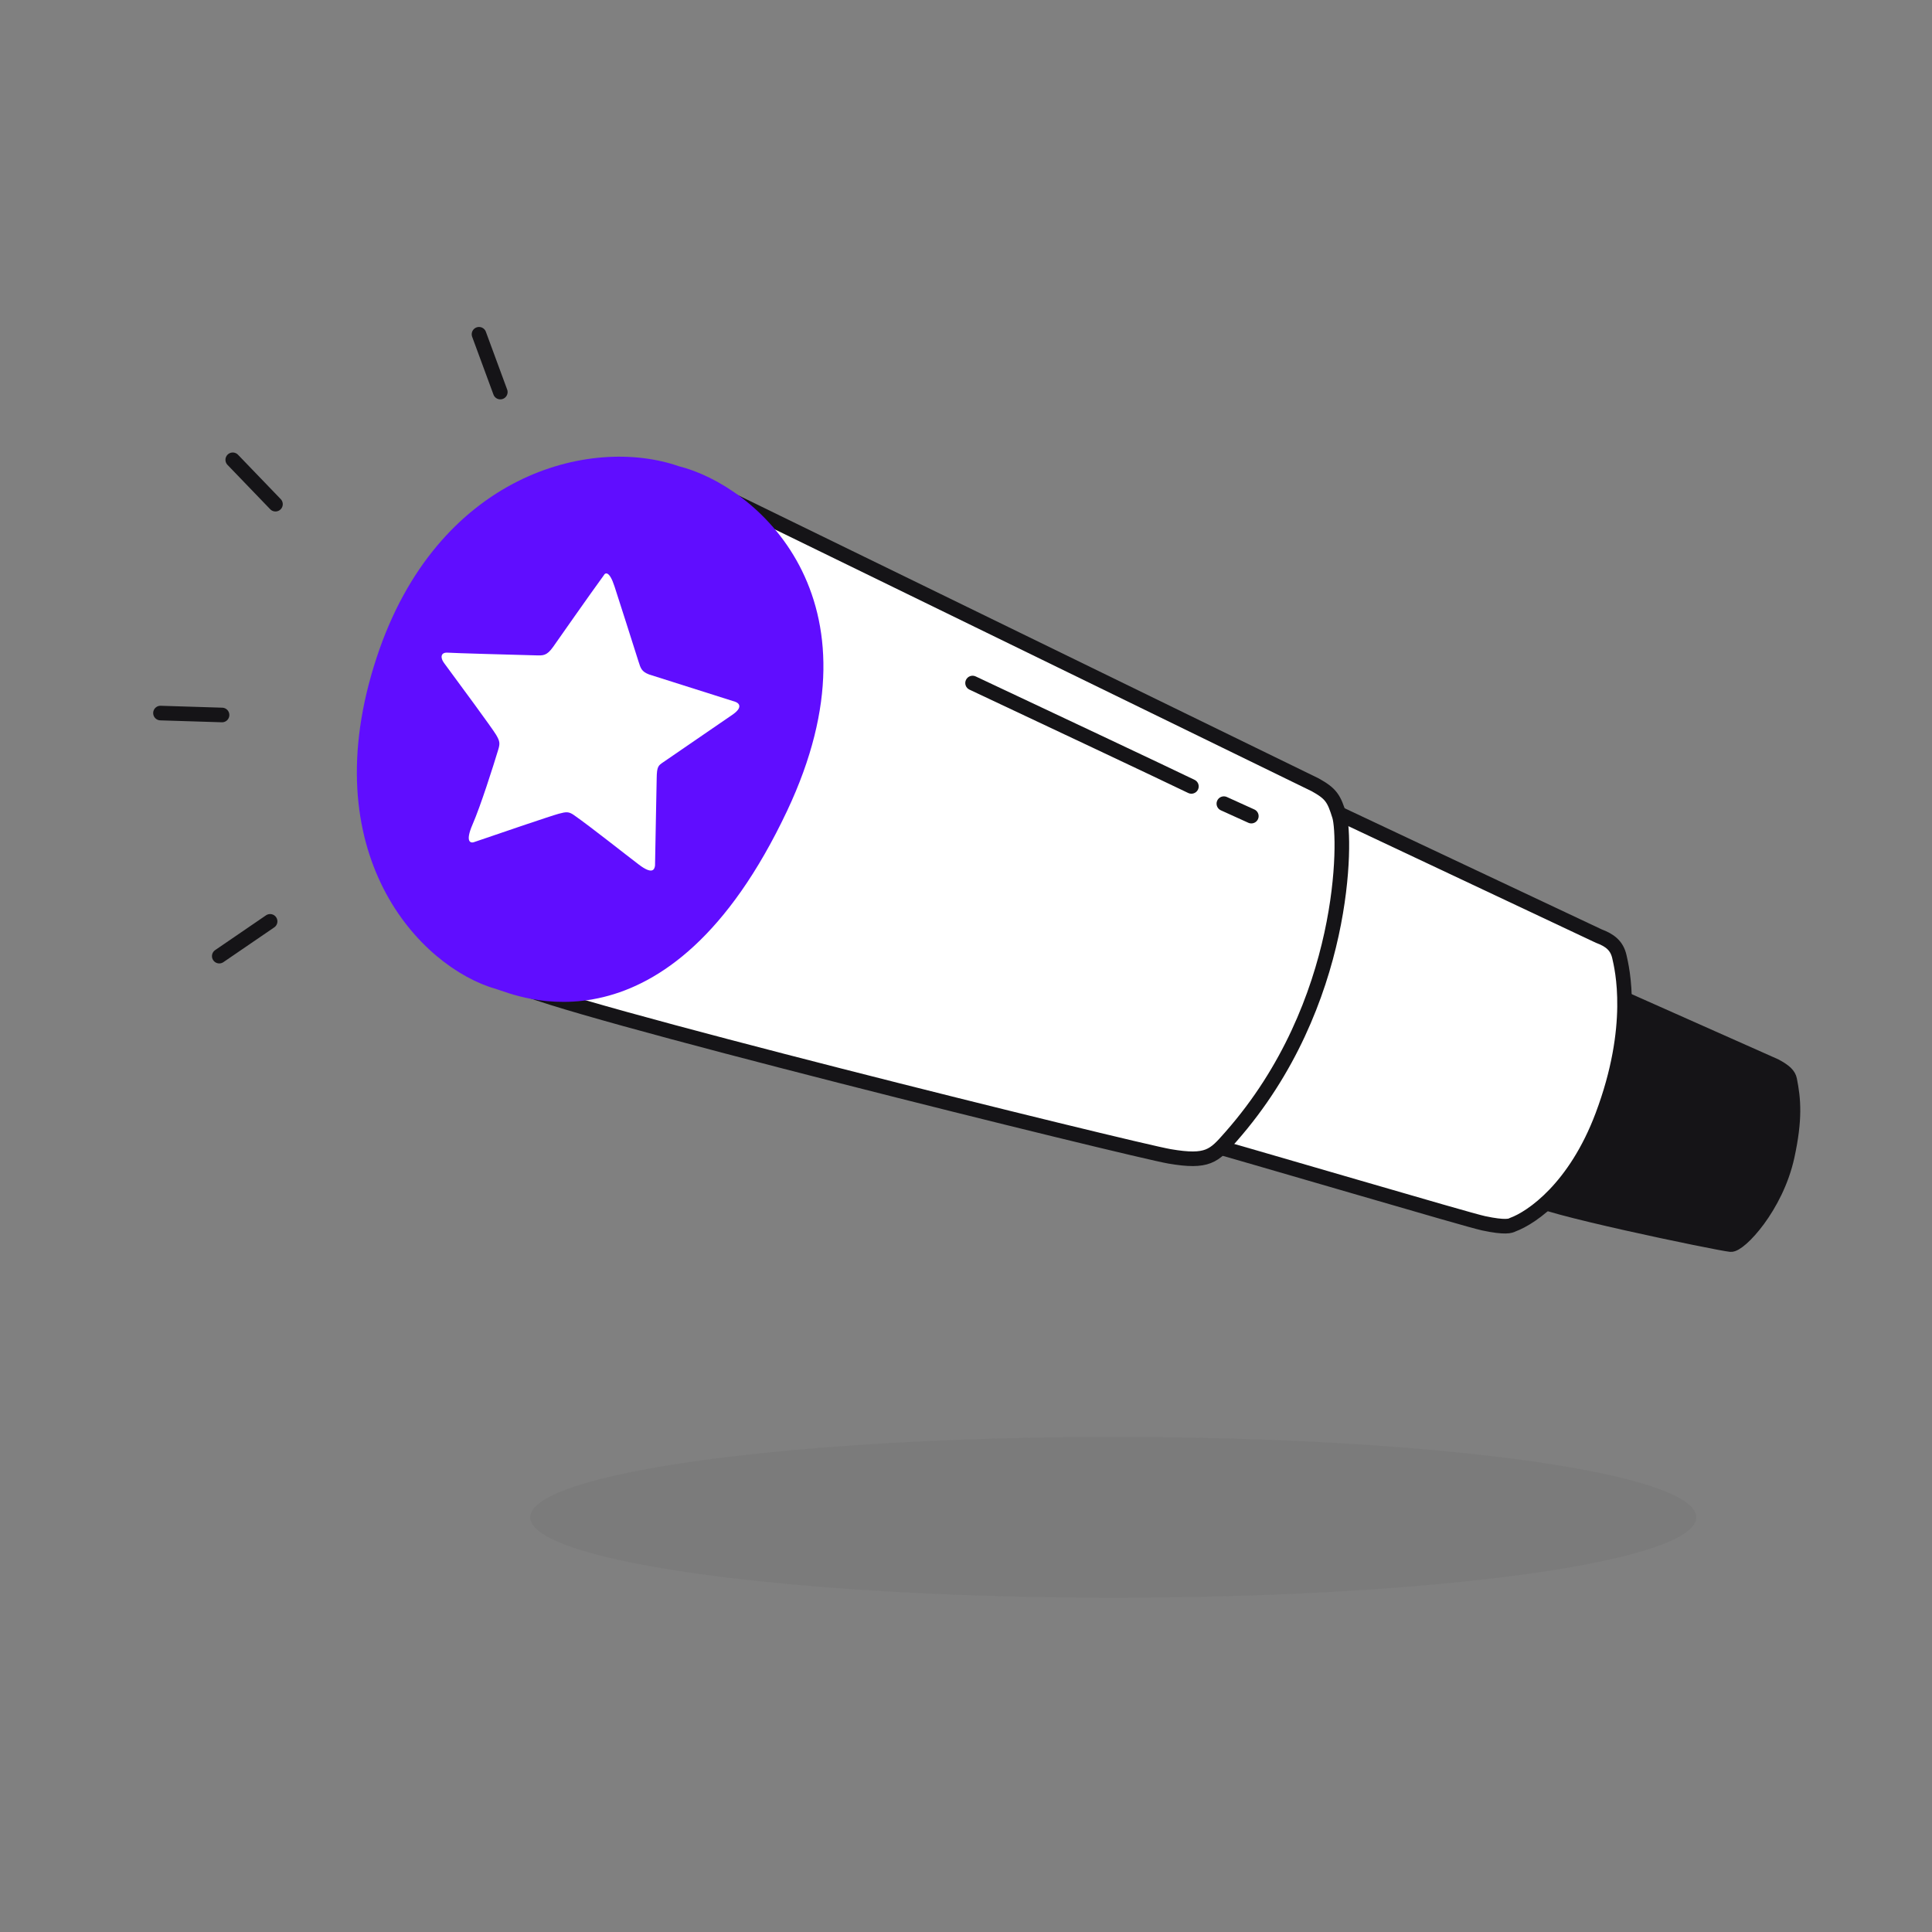 <?xml version="1.0" encoding="UTF-8"?> <svg xmlns="http://www.w3.org/2000/svg" width="172" height="172" viewBox="0 0 172 172" fill="none"><rect x="0" y="0" width="172" height="172" fill="#808080" stroke="none"/><ellipse opacity="0.05" cx="99.113" cy="135.082" rx="51.904" ry="7.159" fill="#151417"></ellipse><path d="M158.023 94.891L142.762 88.105C140.363 87.423 137.388 101.071 136.504 106.58C136.402 107.261 152.945 110.692 154.078 110.801C154.856 110.876 158.126 107.444 159.109 102.944C159.834 99.625 159.678 97.87 159.332 96.139C159.246 95.708 158.922 95.37 158.023 94.891Z" fill="#151417" stroke="#151417" stroke-width="1.3"></path><path d="M142.331 83.335L116.151 70.999L103.85 100.794C112.662 103.274 130.58 108.586 132.079 108.905C134.023 109.319 134.48 109.139 134.672 109.032C136.401 108.399 140.237 105.755 142.653 99.35C145.674 91.343 144.396 86.18 144.169 85.174C143.943 84.168 143.3 83.698 142.331 83.335Z" fill="white" stroke="#151417" stroke-width="1.3"></path><path d="M117.089 69.87L62.751 43.368C56.349 57.547 44.043 86.259 46.034 87.68C48.524 89.455 100.913 102.398 104.124 102.948C107.533 103.531 108.083 102.906 109.535 101.255L109.606 101.174C119.995 89.37 119.822 74.512 119.244 72.645C118.762 71.085 118.505 70.657 117.089 69.87Z" fill="white" stroke="#151417" stroke-width="1.3"></path><path d="M69.478 71.927C78.268 53.324 66.722 43.729 60.256 42.132C52.695 39.481 39.428 42.772 34.161 58.705C28.502 75.824 37.896 85.622 44.403 87.441C45.87 87.851 59.024 94.047 69.478 71.927Z" fill="#600DFF" stroke="#600DFF" stroke-width="1.3"></path><path d="M86.863 60.22C86.538 60.067 86.15 60.206 85.997 60.531C85.843 60.856 85.982 61.242 86.307 61.395L86.863 60.22ZM105.782 70.597C106.105 70.754 106.494 70.619 106.652 70.296C106.809 69.974 106.675 69.585 106.352 69.428L105.782 70.597ZM86.307 61.395C91.846 64 103.487 69.483 105.782 70.597L106.352 69.428C104.048 68.31 92.396 62.822 86.863 60.22L86.307 61.395Z" fill="#151417"></path><path d="M108.957 71.547L111.402 72.656" stroke="#151417" stroke-width="1.3" stroke-linecap="round"></path><path d="M65.445 62.474L57.789 60.047C57.114 59.789 57.033 59.488 56.843 58.887C56.322 57.245 55.167 53.611 54.709 52.209C54.252 50.807 53.882 50.965 53.754 51.218C52.429 53.034 49.736 56.891 49.243 57.59C48.669 58.404 48.335 58.361 47.694 58.344C45.356 58.283 40.516 58.15 39.86 58.104C39.204 58.059 39.204 58.578 39.519 59.005C40.924 60.907 43.831 64.848 44.168 65.42C44.505 65.992 44.521 66.195 44.359 66.733C43.898 68.259 42.796 71.724 42.077 73.382C41.357 75.039 41.927 75.109 42.302 74.937C44.498 74.183 49.061 72.629 49.74 72.446C50.419 72.263 50.638 72.245 51.099 72.567C52.604 73.619 55.697 76.082 56.892 76.984C58.038 77.85 58.266 77.456 58.315 77.06C58.343 75.068 58.449 70.365 58.463 69.29C58.476 68.215 58.615 68.153 59.06 67.847C60.686 66.729 64.188 64.322 65.191 63.64C66.193 62.959 65.778 62.579 65.445 62.474Z" fill="white"></path><path d="M42.645 29.759L44.541 34.904" stroke="#151417" stroke-width="1.3" stroke-linecap="round"></path><path d="M20.721 40.935L24.524 44.885" stroke="#151417" stroke-width="1.3" stroke-linecap="round"></path><path d="M14.287 63.482L19.768 63.653" stroke="#151417" stroke-width="1.3" stroke-linecap="round"></path><path d="M19.521 85.121L24.047 82.026" stroke="#151417" stroke-width="1.3" stroke-linecap="round"></path></svg> 